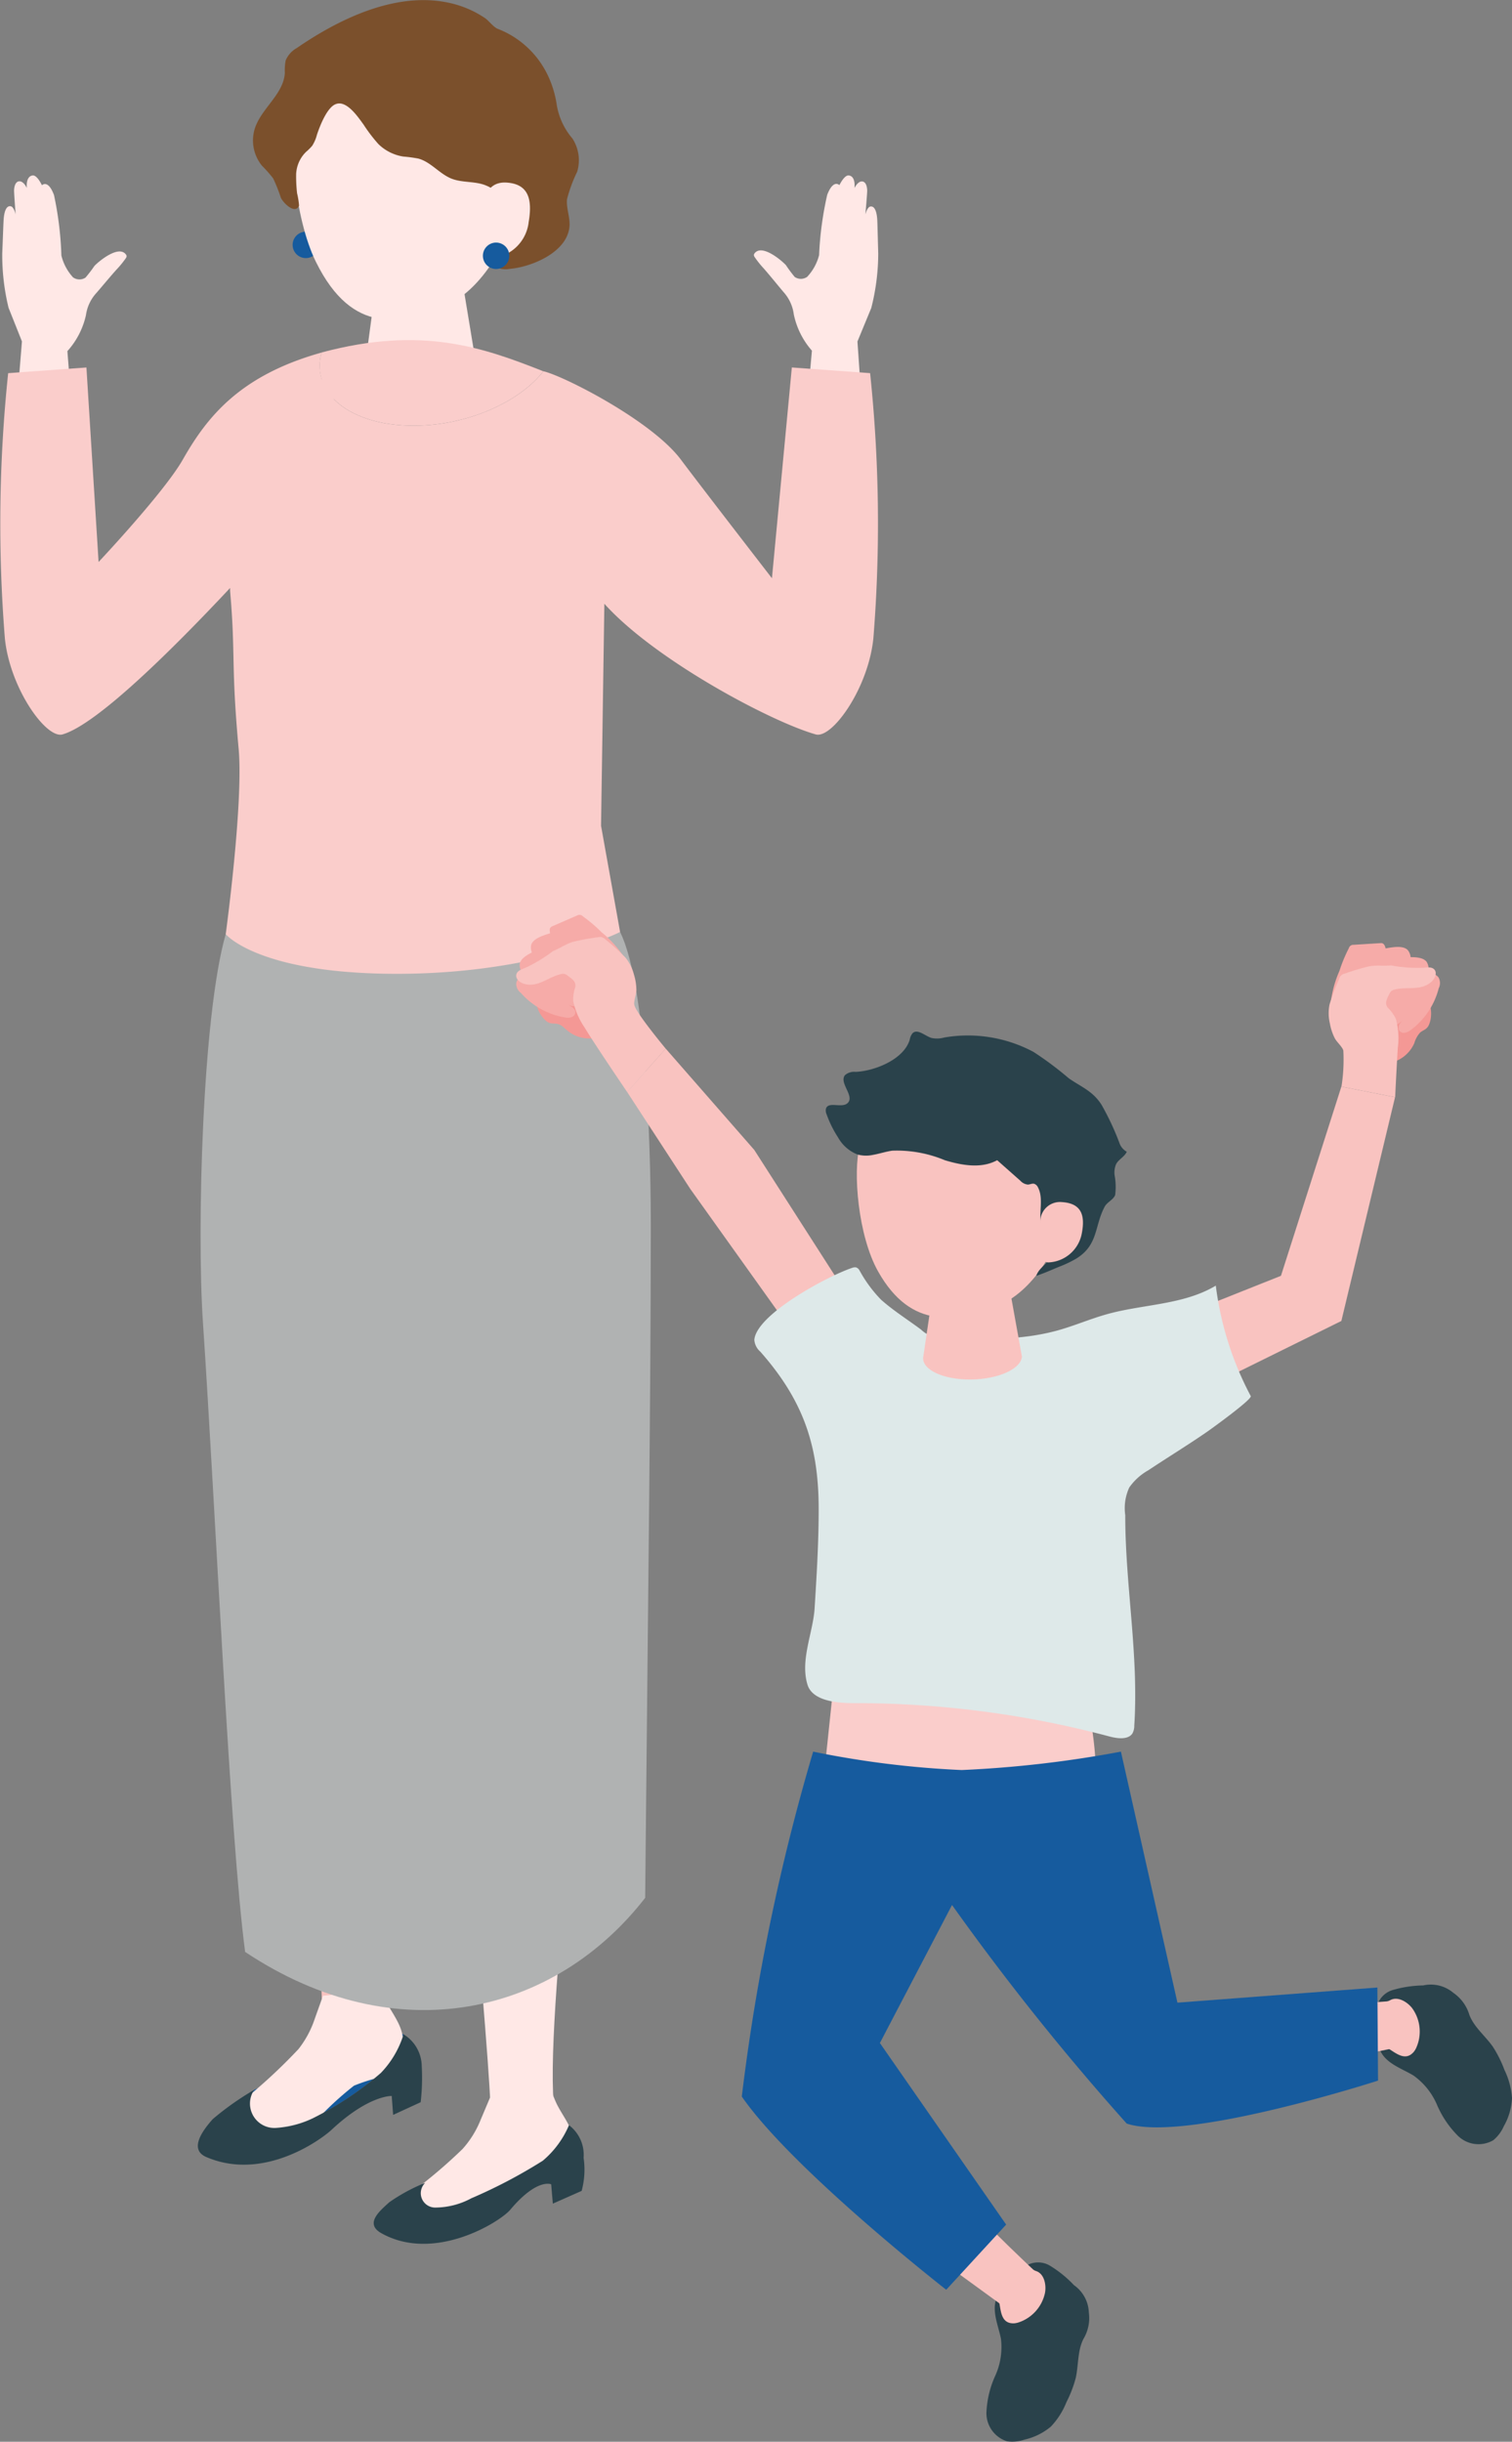 <svg xmlns="http://www.w3.org/2000/svg" width="136.826" height="220.871" viewBox="0 0 136.826 220.871">
  <rect x="0" y="0" width="136.826" height="220.871" fill="#808080" stroke="none"/>
  <g id="Group_88619" data-name="Group 88619" transform="translate(-1044.2 -1653.399)">
    <g id="Group_80199" data-name="Group 80199" transform="translate(1044.2 1653.399)">
      <g id="Group_80197" data-name="Group 80197" transform="translate(0 0)">
        <ellipse id="Ellipse_336" data-name="Ellipse 336" cx="1.195" cy="1.195" rx="1.195" ry="1.195" transform="translate(26.48 20.957)" fill="#165b9e"/>
        <path id="Path_389661" data-name="Path 389661" d="M984,219.731l-1.21-3.039a20.041,20.041,0,0,1-.572-4.943c.066-1.559.1-2.721.13-3.1.045-.569.2-1.2.616-1.146.313.037.465.73.465.73s-.15-1.911-.14-2.185.1-.795.488-.8.665.607.665.607c-.059-.787.2-1.093.524-1.136.411-.053.843.887.843.887s.55-.566,1.09.882a30.3,30.3,0,0,1,.669,5.47,4.511,4.511,0,0,0,1.053,1.978,1,1,0,0,0,1.128.027,12.424,12.424,0,0,0,.815-1.065c.455-.472,2.192-1.885,2.841-1.036a.283.283,0,0,1,.066.159.343.343,0,0,1-.071.183,8.75,8.75,0,0,1-.848,1.035c-.619.69-1.205,1.409-1.813,2.109l-.046.051a3.7,3.7,0,0,0-.9,1.953,7.172,7.172,0,0,1-1.68,3.257l.607,7.8-5.4-.334Z" transform="translate(-982.014 -188.849)" fill="#ffe8e6"/>
        <path id="Path_389662" data-name="Path 389662" d="M1031.674,497.3a8.686,8.686,0,0,0,2.056-3.494,2.416,2.416,0,0,0-2.242.414c-3.255,2.566-5.145,3.244-6.1,3.382-4.106.594-5.173,1.223-5.173,1.223s-1.764,2.591-1.691,3.415c.92.141,4.729.358,6.966-.829A29.186,29.186,0,0,0,1031.674,497.3Z" transform="translate(-997.212 -309.783)" fill="#165b9e"/>
        <path id="Path_389663" data-name="Path 389663" d="M1020.028,325.367S1022.342,368,1023,372.181s3.845,41.119,3.961,47a5.014,5.014,0,0,0,5.721.205c-.658-12.443,4.478-36.1,2.185-47.88.3-3.5,2.011-21.8,1.675-28.674-.11-8.023-5.344-14.251-5.344-14.251l-6.089-5.539Z" transform="translate(-997.842 -238.369)" fill="#f9c3c0"/>
        <path id="Path_389664" data-name="Path 389664" d="M1030.906,486.875l.274.657c.538,1.287,1.59,2.365,1.723,3.759a3.258,3.258,0,0,1-1.811,3.48,16.777,16.777,0,0,0-2.613.819,29.208,29.208,0,0,0-3.6,3.349,7.243,7.243,0,0,1-5.36,2c-1.6-.17-1.819-.307-2.6-1.345-.974-1.3,1.34-2.677,2.447-3.432a48.994,48.994,0,0,0,4.091-3.883,9.058,9.058,0,0,0,1.458-2.7l.756-2.118Z" transform="translate(-996.445 -306.93)" fill="#ffe8e6"/>
        <path id="Path_389665" data-name="Path 389665" d="M1017.765,498.9h0a2.208,2.208,0,0,0,2.043,3.439,9.085,9.085,0,0,0,3.233-.854,29.174,29.174,0,0,0,6.183-4.111,8.684,8.684,0,0,0,2.056-3.494,3.41,3.41,0,0,1,1.644,2.846,19.467,19.467,0,0,1-.095,3.294l-2.491,1.146-.128-1.711s-2.055-.1-5.429,3.045c-1.074,1-6.238,4.691-11.363,2.473-1.653-.715-.18-2.558.6-3.429A26.033,26.033,0,0,1,1017.765,498.9Z" transform="translate(-994.761 -309.863)" fill="#2a424b"/>
        <path id="Path_389666" data-name="Path 389666" d="M1042.129,328.113s3.868,43.962,4.619,48.619,4.468,45.05,4.711,51.606c1.85.841,4.111,1.078,5.736.07-.783-9.974,4.057-39.589,1.512-52.687.64-11.094,5.321-48.92,5.321-48.92l-7.9-4.393Z" transform="translate(-1007.09 -238.103)" fill="#ffe8e6"/>
        <path id="Path_389667" data-name="Path 389667" d="M1015.364,322.6c5.435.761,20.514,5.156,35.689-.193,2.545,5.145,2.787,21.551,2.78,26.9-.02,16.221-.21,29.38-.512,60.469-8.154,10.5-22.432,14.045-36.2,4.889-1.379-10.42-2.657-39.646-3.823-57.019C1012.742,349.314,1013.241,330.016,1015.364,322.6Z" transform="translate(-994.938 -238.103)" fill="#b0b2b2"/>
        <path id="Path_389668" data-name="Path 389668" d="M1056.746,503l.267.648c.521,1.269,1.59,2.347,1.682,3.711.111,1.653-.313,3.123-1.794,3.513-.646.17-2.039-.034-2.664.2-1.288.484-4.195,3.564-4.195,3.564a7.008,7.008,0,0,1-5.268,1.815c-1.675-.206-2.363-.358-3.144-1.39-.979-1.293,1.5-2.58,2.687-3.289a45.822,45.822,0,0,0,4.324-3.7,8.792,8.792,0,0,0,1.623-2.6l.866-2.049Z" transform="translate(-1006.788 -313.68)" fill="#ffe8e6"/>
        <path id="Path_389669" data-name="Path 389669" d="M1044.694,513.224h0a1.3,1.3,0,0,0,.949,2.237,6.92,6.92,0,0,0,3.225-.839,45.986,45.986,0,0,0,6.469-3.4,8.55,8.55,0,0,0,2.367-3.213,3.358,3.358,0,0,1,1.322,2.952,7.335,7.335,0,0,1-.176,2.992l-2.606,1.153-.151-1.749s-1.272-.586-3.7,2.3c-.93,1.108-6.876,4.814-11.669,2.124-1.546-.868-.134-2.023.72-2.8A16,16,0,0,1,1044.694,513.224Z" transform="translate(-1006.215 -315.776)" fill="#2a424b"/>
        <path id="Path_389670" data-name="Path 389670" d="M1043.617,216.887c2.482-.024,3.814,1.358,3.826,2.569l1.336,8.093c-.1,1.4-2.475,2.566-5.3,2.593s-5.038-1.088-4.938-2.493l1.14-8.485C1039.768,217.931,1041.135,216.911,1043.617,216.887Z" transform="translate(-1005.587 -193.944)" fill="#ffe8e6"/>
        <path id="Path_389671" data-name="Path 389671" d="M1038.221,182.234c7.51-.541,10.031,4.929,10.577,11.769-1.439,8.153-4.93,12.114-7.869,13.231-3.581,1.361-8.061,2.677-11.409-4.121-1.991-4.042-2.511-11.3-1.815-14.189C1028.312,186.41,1030.71,182.776,1038.221,182.234Z" transform="translate(-1000.932 -179.427)" fill="#ffe8e6"/>
        <path id="Path_389672" data-name="Path 389672" d="M1029.194,186.8c.843.131,1.638,1.333,2.056,1.9a14.262,14.262,0,0,0,1.344,1.764,4.132,4.132,0,0,0,2.256,1.131,12.114,12.114,0,0,1,1.365.184c1.135.309,1.909,1.384,3,1.814.983.387,2.121.213,3.1.611,2.814,1.147,2.182,4.654.6,6.556-.111.134-.237.3-.175.463a.4.4,0,0,0,.095.131,2.049,2.049,0,0,0,1.644.4c1.943-.165,5.136-1.458,5.4-3.759.1-.849-.3-1.695-.215-2.545a13.176,13.176,0,0,1,.921-2.488,3.614,3.614,0,0,0-.432-3,6.246,6.246,0,0,1-1.41-2.988,9.336,9.336,0,0,0-.926-2.947,8.348,8.348,0,0,0-4.433-3.99c-.366-.143-.8-.73-1.136-.963a9.336,9.336,0,0,0-3.526-1.44c-4.718-.9-9.734,1.545-13.519,4.148a2.311,2.311,0,0,0-1,1.119,4.559,4.559,0,0,0-.074,1.111c-.1,1.948-2.156,3.229-2.732,5.092a3.62,3.62,0,0,0,.666,3.325,11.561,11.561,0,0,1,1.012,1.146,15.061,15.061,0,0,1,.693,1.746c.227.487,1.284,1.533,1.648.72a7.024,7.024,0,0,0-.181-1.125,13.845,13.845,0,0,1-.083-1.753,3,3,0,0,1,.886-1.982,5.3,5.3,0,0,0,.561-.554,3.447,3.447,0,0,0,.436-1.014c.242-.723.916-2.517,1.737-2.774A.9.9,0,0,1,1029.194,186.8Z" transform="translate(-998.352 -177.433)" fill="#7b502c"/>
        <path id="Path_389673" data-name="Path 389673" d="M1057,208.225s-.073-2.552,2.139-2.393c1.888.135,2.347,1.4,1.977,3.564a3.683,3.683,0,0,1-3.31,3.266C1056.491,212.706,1057,208.225,1057,208.225Z" transform="translate(-1013.274 -189.315)" fill="#ffe8e6"/>
        <path id="Path_389674" data-name="Path 389674" d="M1108.561,219.738l1.248-3.024a20.063,20.063,0,0,0,.633-4.935c-.047-1.56-.066-2.723-.092-3.1-.038-.569-.186-1.2-.6-1.153-.313.033-.474.725-.474.725s.174-1.91.167-2.184-.09-.8-.478-.808-.673.6-.673.6c.069-.786-.185-1.1-.509-1.142-.41-.058-.855.877-.855.877s-.542-.573-1.1.868a30.281,30.281,0,0,0-.737,5.462,4.5,4.5,0,0,1-1.078,1.964.994.994,0,0,1-1.128.013,12.331,12.331,0,0,1-.8-1.075c-.449-.477-2.169-1.912-2.828-1.071a.278.278,0,0,0-.068.159.34.34,0,0,0,.068.183,8.737,8.737,0,0,0,.835,1.044c.611.7,1.188,1.424,1.787,2.132l.045.052a3.7,3.7,0,0,1,.878,1.964,7.171,7.171,0,0,0,1.64,3.277l-.7,7.79,5.4-.266Z" transform="translate(-1030.968 -188.847)" fill="#ffe8e6"/>
        <g id="Group_80196" data-name="Group 80196" transform="translate(0 30.765)">
          <path id="Path_389675" data-name="Path 389675" d="M1060.614,234.132l-7.083-.512-1.8,19.066s-6.208-8.021-8.242-10.732c-2.665-3.553-10.718-7.621-12.44-7.989-2.232,2.844-6.963,4.922-11.754,4.922-3.208,0-5.767-.932-7.207-2.4a3.785,3.785,0,0,0-1.089-1.78,4.182,4.182,0,0,1-.019-2.437c-7.429,2.075-10.385,5.854-12.565,9.688-1.675,2.945-7.619,9.257-7.619,9.257l-1.1-17.592-7.082.512a130.175,130.175,0,0,0-.3,23.962c.441,4.5,3.708,9.1,5.2,8.721,3.127-.879,10.081-7.806,15.183-13.252,0,.121,0,.235.007.334.5,5.83.063,6.452.766,14.22.447,4.924-1.169,16.761-1.169,16.761s2.811,3.461,14.829,3.584c13.091.134,20.86-3.778,20.86-3.778l-1.724-9.608.3-20.085c4.558,5.079,15.1,10.686,19.145,11.824,1.494.378,4.762-4.225,5.2-8.722A130.206,130.206,0,0,0,1060.614,234.132Z" transform="translate(-981.875 -231.146)" fill="#facdcb"/>
          <path id="Path_389676" data-name="Path 389676" d="M1040.109,238.08c4.79,0,9.522-2.078,11.754-4.922-5.459-2.146-10.955-4.138-20.069-1.7C1030.757,235.136,1034.407,238.08,1040.109,238.08Z" transform="translate(-1002.692 -230.339)" fill="#facdcb"/>
        </g>
        <path id="Path_389677" data-name="Path 389677" d="M1059.41,216.362a1.194,1.194,0,1,1-1.194-1.194A1.194,1.194,0,0,1,1059.41,216.362Z" transform="translate(-1013.323 -193.225)" fill="#165b9e"/>
      </g>
    </g>
    <g id="Group_80195" data-name="Group 80195" transform="translate(1090.909 1736.157)">
      <g id="Group_80193" data-name="Group 80193" transform="translate(0 0)">
        <path id="Path_389629" data-name="Path 389629" d="M1215.045,537.642a10.278,10.278,0,0,1,2.171,1.758,3.157,3.157,0,0,1,1.351,2.475,3.682,3.682,0,0,1-.49,2.4c-.547,1.083-.431,2.37-.7,3.552a10.915,10.915,0,0,1-.834,2.159,6.9,6.9,0,0,1-1.417,2.221,5.666,5.666,0,0,1-2.378,1.171,3.428,3.428,0,0,1-1.58.153,2.67,2.67,0,0,1-1.867-2.594,8.894,8.894,0,0,1,.795-3.329,6.28,6.28,0,0,0,.518-3.361c-.3-1.475-1.124-3.059.058-4.4.634-.718,1.262-1.345,1.778-1.83A2.079,2.079,0,0,1,1215.045,537.642Z" transform="translate(-1166.745 -415.459)" fill="#2a424b"/>
        <path id="Path_389630" data-name="Path 389630" d="M1201.461,528c2.314,2.55,6,5.994,6,5.994s.122.646-1.024,1.942c-1.166,1.318-1.886,1.24-1.886,1.24l-9.531-6.933S1199.692,528.555,1201.461,528Z" transform="translate(-1160.77 -411.546)" fill="#f9c3c0"/>
        <path id="Path_389631" data-name="Path 389631" d="M1214.274,538.295a.851.851,0,0,0,.361.223c.762.258.93,1.275.809,1.959a3.6,3.6,0,0,1-2.381,2.684,1.692,1.692,0,0,1-.435.087c-1.126.037-1.17-1.036-1.315-1.825a.614.614,0,0,1,0-.24.47.47,0,0,1,.152-.2q1.17-1.068,2.313-2.161C1214.068,538.545,1214.17,538.2,1214.274,538.295Z" transform="translate(-1167.585 -415.848)" fill="#f9c3c0"/>
        <g id="Group_80192" data-name="Group 80192" transform="translate(67.521 96.801)">
          <path id="Path_389632" data-name="Path 389632" d="M1271.457,494.657a10.307,10.307,0,0,1,2.762-.416,3.154,3.154,0,0,1,2.738.673,3.684,3.684,0,0,1,1.44,1.981c.43,1.134,1.458,1.917,2.147,2.915a10.864,10.864,0,0,1,1.031,2.072,6.914,6.914,0,0,1,.684,2.544,5.664,5.664,0,0,1-.74,2.546,3.423,3.423,0,0,1-.953,1.269,2.67,2.67,0,0,1-3.174-.372,8.9,8.9,0,0,1-1.921-2.833,6.277,6.277,0,0,0-2.131-2.65c-1.293-.772-3.016-1.234-3.207-3.009-.1-.953-.141-1.839-.151-2.548A2.081,2.081,0,0,1,1271.457,494.657Z" transform="translate(-1259.663 -494.206)" fill="#2a424b"/>
          <path id="Path_389633" data-name="Path 389633" d="M1254.929,497.143c3.443.012,8.47-.383,8.47-.383s.559.346.743,2.066c.187,1.75-.357,2.228-.357,2.228l-11.548,2.359S1254.146,498.824,1254.929,497.143Z" transform="translate(-1252.237 -495.274)" fill="#f9c3c0"/>
          <path id="Path_389634" data-name="Path 389634" d="M1271.395,496.584a.854.854,0,0,0,.408-.116c.7-.388,1.568.174,1.992.724a3.6,3.6,0,0,1,.374,3.568,1.677,1.677,0,0,1-.23.38c-.733.857-1.554.165-2.234-.261a.607.607,0,0,1-.176-.163.472.472,0,0,1-.046-.249q0-1.584-.035-3.165C1271.44,496.9,1271.253,496.6,1271.395,496.584Z" transform="translate(-1260.232 -495.098)" fill="#f9c3c0"/>
        </g>
        <path id="Path_389635" data-name="Path 389635" d="M1239.471,375.194l9.111-3.627,5.466-17.111,4.859.955-4.859,20.241-11.773,5.81Z" transform="translate(-1179.373 -338.921)" fill="#f9c3c0"/>
        <path id="Path_389636" data-name="Path 389636" d="M1168.223,373.989l-9.111-12.755-5.715-8.771,3.488-3.926,8.018,9.169,7.976,12.437Z" transform="translate(-1143.353 -336.444)" fill="#f9c3c0"/>
        <path id="Path_389637" data-name="Path 389637" d="M1185.174,444.654l-.883,8.4s9.576,4.715,24.457,1.031a32.832,32.832,0,0,0-1.175-7.661Z" transform="translate(-1156.281 -376.667)" fill="#facdcb"/>
        <path id="Path_389638" data-name="Path 389638" d="M1190.26,471.768a228.112,228.112,0,0,0,15.808,19.772c5.259,1.768,22.743-3.887,22.743-3.887l-.059-8.42-18.094,1.369-5.115-22.706a102.151,102.151,0,0,1-14.408,1.665,85.372,85.372,0,0,1-13.441-1.665,190.422,190.422,0,0,0-6.459,31.2c4.6,6.635,18.5,17.476,18.5,17.476l5.423-5.894-11.426-16.424Z" transform="translate(-1150.817 -382.209)" fill="#165b9e"/>
        <path id="Path_389639" data-name="Path 389639" d="M1205.156,424.949l.144.038c.738.2,1.725.323,2.106-.279a1.41,1.41,0,0,0,.162-.682c.414-6.471-.817-12.649-.817-19.049a4.463,4.463,0,0,1,.364-2.506,5.23,5.23,0,0,1,1.723-1.557c1.77-1.177,3.586-2.285,5.335-3.493.258-.178,4.09-2.93,3.935-3.22a28.91,28.91,0,0,1-3.162-9.989c-2.915,1.746-6.534,1.667-9.809,2.572-1.5.414-2.936,1.039-4.433,1.46-3.31.93-6.81.839-10.246.74a2.93,2.93,0,0,1-2.191-.8c-1.191-.891-2.514-1.717-3.622-2.709a12.041,12.041,0,0,1-1.934-2.627.586.586,0,0,0-.314-.285.656.656,0,0,0-.362.043c-2.047.669-8.655,4.158-8.85,6.511a1.567,1.567,0,0,0,.541,1.066c3.992,4.522,5.292,8.659,5.282,14.31,0,2.969-.181,5.936-.367,8.9-.139,2.214-1.326,4.681-.645,6.912.438,1.436,2.552,1.674,4.208,1.672A89.163,89.163,0,0,1,1205.156,424.949Z" transform="translate(-1151.633 -350.677)" fill="#dee9e9"/>
        <path id="Path_389640" data-name="Path 389640" d="M1203.893,381.8c2.165-.019,3.328,1.086,3.338,2.052l1.166,6.465c-.088,1.122-2.16,2.05-4.627,2.072s-4.4-.87-4.308-1.992l1-6.779C1200.534,382.633,1201.727,381.818,1203.893,381.8Z" transform="translate(-1162.629 -350.363)" fill="#f9c3c0"/>
        <path id="Path_389641" data-name="Path 389641" d="M1198.994,354.486c6.844-.433,9.141,3.937,9.638,9.4-1.31,6.514-4.492,9.678-7.171,10.571-3.263,1.087-7.346,2.138-10.4-3.292-1.815-3.229-2.288-9.029-1.654-11.335C1189.964,357.821,1192.15,354.918,1198.994,354.486Z" transform="translate(-1158.312 -338.921)" fill="#f9c3c0"/>
        <path id="Path_389642" data-name="Path 389642" d="M1188.574,357.052c.578-.1,1.161-.3,1.742-.38a11.25,11.25,0,0,1,4.752.862c1.555.471,3.316.782,4.741,0l2.1,1.858a1.054,1.054,0,0,0,.674.347c.2-.005.388-.12.578-.071a.594.594,0,0,1,.344.331c.635,1.218-.191,2.855.532,4.021.392.633.9,1.229.719,2.01-.188.8-1.185,1.192-1.4,1.957.7-.222,1.38-.537,2.062-.816a10.254,10.254,0,0,0,1.555-.74c2-1.241,1.627-2.927,2.562-4.689.221-.417.784-.626.95-1.054a5.68,5.68,0,0,0-.05-1.8,1.966,1.966,0,0,1,.137-1c.231-.439.768-.664.964-1.12a1.439,1.439,0,0,1-.678-.834,24.344,24.344,0,0,0-1.612-3.427c-.8-1.245-1.837-1.6-2.959-2.385a30.514,30.514,0,0,0-3.187-2.382,12.6,12.6,0,0,0-8.073-1.306,2.436,2.436,0,0,1-1.164.042c-.6-.19-1.257-.864-1.711-.427a1.193,1.193,0,0,0-.248.559c-.52,1.814-3.182,2.856-4.888,2.936a1.278,1.278,0,0,0-.975.292c-.572.7.89,1.884.247,2.521-.517.512-1.757-.18-1.973.515a.839.839,0,0,0,.062.519,9.835,9.835,0,0,0,1.033,2.082,3.456,3.456,0,0,0,1.783,1.552A2.973,2.973,0,0,0,1188.574,357.052Z" transform="translate(-1156.281 -335.345)" fill="#2a424b"/>
        <path id="Path_389643" data-name="Path 389643" d="M1217.63,374.324a1.782,1.782,0,0,1,1.949-1.913c1.72.108,2.139,1.119,1.8,2.847a3.206,3.206,0,0,1-3.016,2.609C1217.165,377.9,1217.63,374.324,1217.63,374.324Z" transform="translate(-1170.196 -346.433)" fill="#f9c3c0"/>
        <path id="Path_389644" data-name="Path 389644" d="M1140.224,341.452c.334.237.613.131.96.211.386.088.592.373.9.611a3.1,3.1,0,0,0,2.306.684c.718-.108,1.4-.468,2.11-.647a1.036,1.036,0,0,0,.511-.247,1.065,1.065,0,0,0,.227-.506,2.511,2.511,0,0,0-.417-2.459,2.853,2.853,0,0,0-.961-.5l-2.349-.856a4.158,4.158,0,0,0-1.221-.31,3.479,3.479,0,0,0-2.113.8,2.66,2.66,0,0,0-.808.812C1138.969,339.767,1139.6,341.01,1140.224,341.452Z" transform="translate(-1137.43 -331.797)" fill="#f49895"/>
        <path id="Path_389645" data-name="Path 389645" d="M1142.891,328.2l-1.346.584c-.636.276.4,1.72.6,2.1.232.452.207,1.341.9,1.377,1.691.088,3.291.391,4.888-.379.073-.035.154-.081.171-.161a.266.266,0,0,0-.043-.178,9.973,9.973,0,0,0-2.022-2.23,13.5,13.5,0,0,0-1.691-1.44.42.42,0,0,0-.531-.077Z" transform="translate(-1138.307 -327.741)" fill="#f6aba8"/>
        <path id="Path_389646" data-name="Path 389646" d="M1138.445,331.456a1.149,1.149,0,0,0,.26,1.036,7.5,7.5,0,0,0,3.717,3.3,1.525,1.525,0,0,0,.661.134.563.563,0,0,0,.51-.383c.065-.269-.143-.522-.344-.711-.484-.452-1.027-.835-1.513-1.285-.62-.574-.731-.708-.03-1.11.276-.159.251-.564.146-.864a3.609,3.609,0,0,0-.794-1.287.19.19,0,0,0-.256-.066C1140.052,330.5,1138.7,330.734,1138.445,331.456Z" transform="translate(-1137.078 -328.768)" fill="#f6aba8"/>
        <path id="Path_389647" data-name="Path 389647" d="M1136.672,334.208a1.153,1.153,0,0,0,.394.993,7.5,7.5,0,0,0,4.12,2.783,1.529,1.529,0,0,0,.673.045.563.563,0,0,0,.454-.447c.029-.276-.21-.5-.435-.66-.539-.385-1.128-.693-1.669-1.074-.691-.487-.818-.605-.176-1.1.252-.193.174-.592.031-.876a3.61,3.61,0,0,0-.956-1.171.189.189,0,0,0-.263-.032C1138.14,333.05,1136.829,333.459,1136.672,334.208Z" transform="translate(-1136.347 -329.789)" fill="#f6aba8"/>
        <path id="Path_389648" data-name="Path 389648" d="M1136.13,337.254a1.044,1.044,0,0,0,.432.868,6.8,6.8,0,0,0,3.935,2.2,1.383,1.383,0,0,0,.612-.01.511.511,0,0,0,.377-.438c.006-.251-.227-.436-.443-.564-.517-.307-1.072-.54-1.591-.844-.661-.388-.786-.486-.243-.978.214-.194.112-.549-.038-.794a3.283,3.283,0,0,0-.953-.986.224.224,0,0,0-.141-.052.229.229,0,0,0-.1.044C1137.369,336.1,1136.214,336.565,1136.13,337.254Z" transform="translate(-1136.124 -331.054)" fill="#f6aba8"/>
        <path id="Path_389649" data-name="Path 389649" d="M1146.06,333.089c-.024-.028-.048-.056-.074-.083a19.8,19.8,0,0,0-1.763-1.6.869.869,0,0,0-.4-.233.857.857,0,0,0-.3.02,21.093,21.093,0,0,0-2.256.416c-.644.194-1.181.585-1.793.824a13.39,13.39,0,0,1-2.57,1.55c-.307.115-.671.246-.76.562-.105.375.27.719.64.841,1.269.419,2.211-.592,3.384-.856a.755.755,0,0,1,.314-.019.811.811,0,0,1,.313.163c.381.281.779.529.676,1.036a3.556,3.556,0,0,0-.186,1.261,6.773,6.773,0,0,0,1.036,2.392c.846,1.418,3.849,5.834,3.849,5.834l3.488-3.926s-2.679-3.219-2.837-3.939c-.079-.356.186-.969.183-1.367a4.8,4.8,0,0,0-.209-1.356A4.066,4.066,0,0,0,1146.06,333.089Z" transform="translate(-1136.124 -329.172)" fill="#f9c3c0"/>
        <path id="Path_389650" data-name="Path 389650" d="M1273.037,342.838c-.19.363-.487.4-.759.625a2.411,2.411,0,0,0-.525.954,3.1,3.1,0,0,1-1.742,1.659c-.688.231-1.463.222-2.173.384a1.04,1.04,0,0,1-.567.013,1.068,1.068,0,0,1-.432-.348,2.51,2.51,0,0,1-.747-2.379,2.847,2.847,0,0,1,.629-.88l1.7-1.831a4.176,4.176,0,0,1,.947-.831,3.477,3.477,0,0,1,2.246-.247,2.663,2.663,0,0,1,1.089.356C1273.388,340.767,1273.391,342.162,1273.037,342.838Z" transform="translate(-1190.473 -332.822)" fill="#f49895"/>
        <path id="Path_389651" data-name="Path 389651" d="M1265.96,332.219l1.464-.092c.691-.043.428,1.712.427,2.144,0,.509.425,1.289-.172,1.634-1.466.848-2.753,1.845-4.525,1.886a.275.275,0,0,1-.226-.065.268.268,0,0,1-.042-.178,9.953,9.953,0,0,1,.786-2.905,13.489,13.489,0,0,1,.851-2.052.419.419,0,0,1,.438-.31Z" transform="translate(-1189.172 -329.576)" fill="#f6aba8"/>
        <path id="Path_389652" data-name="Path 389652" d="M1272.674,332.989a1.149,1.149,0,0,1,.24,1.041,7.492,7.492,0,0,1-1.809,4.631,1.528,1.528,0,0,1-.528.42.564.564,0,0,1-.628-.109.809.809,0,0,1-.017-.791c.225-.623.535-1.21.764-1.832.291-.793.329-.963-.479-1-.317-.016-.48-.388-.523-.7a3.6,3.6,0,0,1,.122-1.507.25.25,0,0,1,.082-.144.262.262,0,0,1,.115-.032C1270.808,332.87,1272.119,332.461,1272.674,332.989Z" transform="translate(-1192.008 -329.826)" fill="#f6aba8"/>
        <path id="Path_389653" data-name="Path 389653" d="M1275.228,334.722a1.15,1.15,0,0,1,.1,1.063,7.494,7.494,0,0,1-2.4,4.353,1.529,1.529,0,0,1-.578.346.564.564,0,0,1-.608-.191.808.808,0,0,1,.088-.786c.3-.587.69-1.129,1-1.715.394-.748.453-.912-.342-1.057-.312-.058-.424-.448-.425-.766a3.6,3.6,0,0,1,.319-1.478.246.246,0,0,1,.1-.131.252.252,0,0,1,.118-.016C1273.394,334.358,1274.748,334.125,1275.228,334.722Z" transform="translate(-1192.846 -330.49)" fill="#f6aba8"/>
        <path id="Path_389654" data-name="Path 389654" d="M1277.065,337.1a1.045,1.045,0,0,1,.01.969,6.8,6.8,0,0,1-2.5,3.752,1.379,1.379,0,0,1-.55.269.511.511,0,0,1-.535-.219.731.731,0,0,1,.139-.7c.32-.508.709-.969,1.032-1.475.412-.647.479-.79-.229-.982-.279-.076-.349-.437-.327-.725a3.269,3.269,0,0,1,.4-1.312.226.226,0,0,1,.1-.111.233.233,0,0,1,.108-.006C1275.435,336.634,1276.676,336.526,1277.065,337.1Z" transform="translate(-1193.589 -331.43)" fill="#f6aba8"/>
        <path id="Path_389655" data-name="Path 389655" d="M1262.627,339.184c.008-.036.017-.072.028-.108a19.9,19.9,0,0,1,.84-2.231.657.657,0,0,1,.528-.509,21.111,21.111,0,0,1,2.2-.656c.661-.12,1.318-.016,1.971-.082a13.363,13.363,0,0,0,2.994.212c.326-.037.709-.086.931.155.264.286.087.762-.187,1.04-.94.95-2.238.479-3.4.777a.77.77,0,0,0-.289.126.82.82,0,0,0-.2.288c-.211.424-.454.826-.131,1.23a3.559,3.559,0,0,1,.74,1.039,6.774,6.774,0,0,1,.165,2.6c-.108,1.648-.241,4.453-.241,4.453l-4.859-.954a15.529,15.529,0,0,0,.171-3.261c-.093-.353-.607-.778-.785-1.135a4.753,4.753,0,0,1-.43-1.3A4.066,4.066,0,0,1,1262.627,339.184Z" transform="translate(-1189.033 -331.029)" fill="#f9c3c0"/>
      </g>
    </g>
  </g>
</svg>

